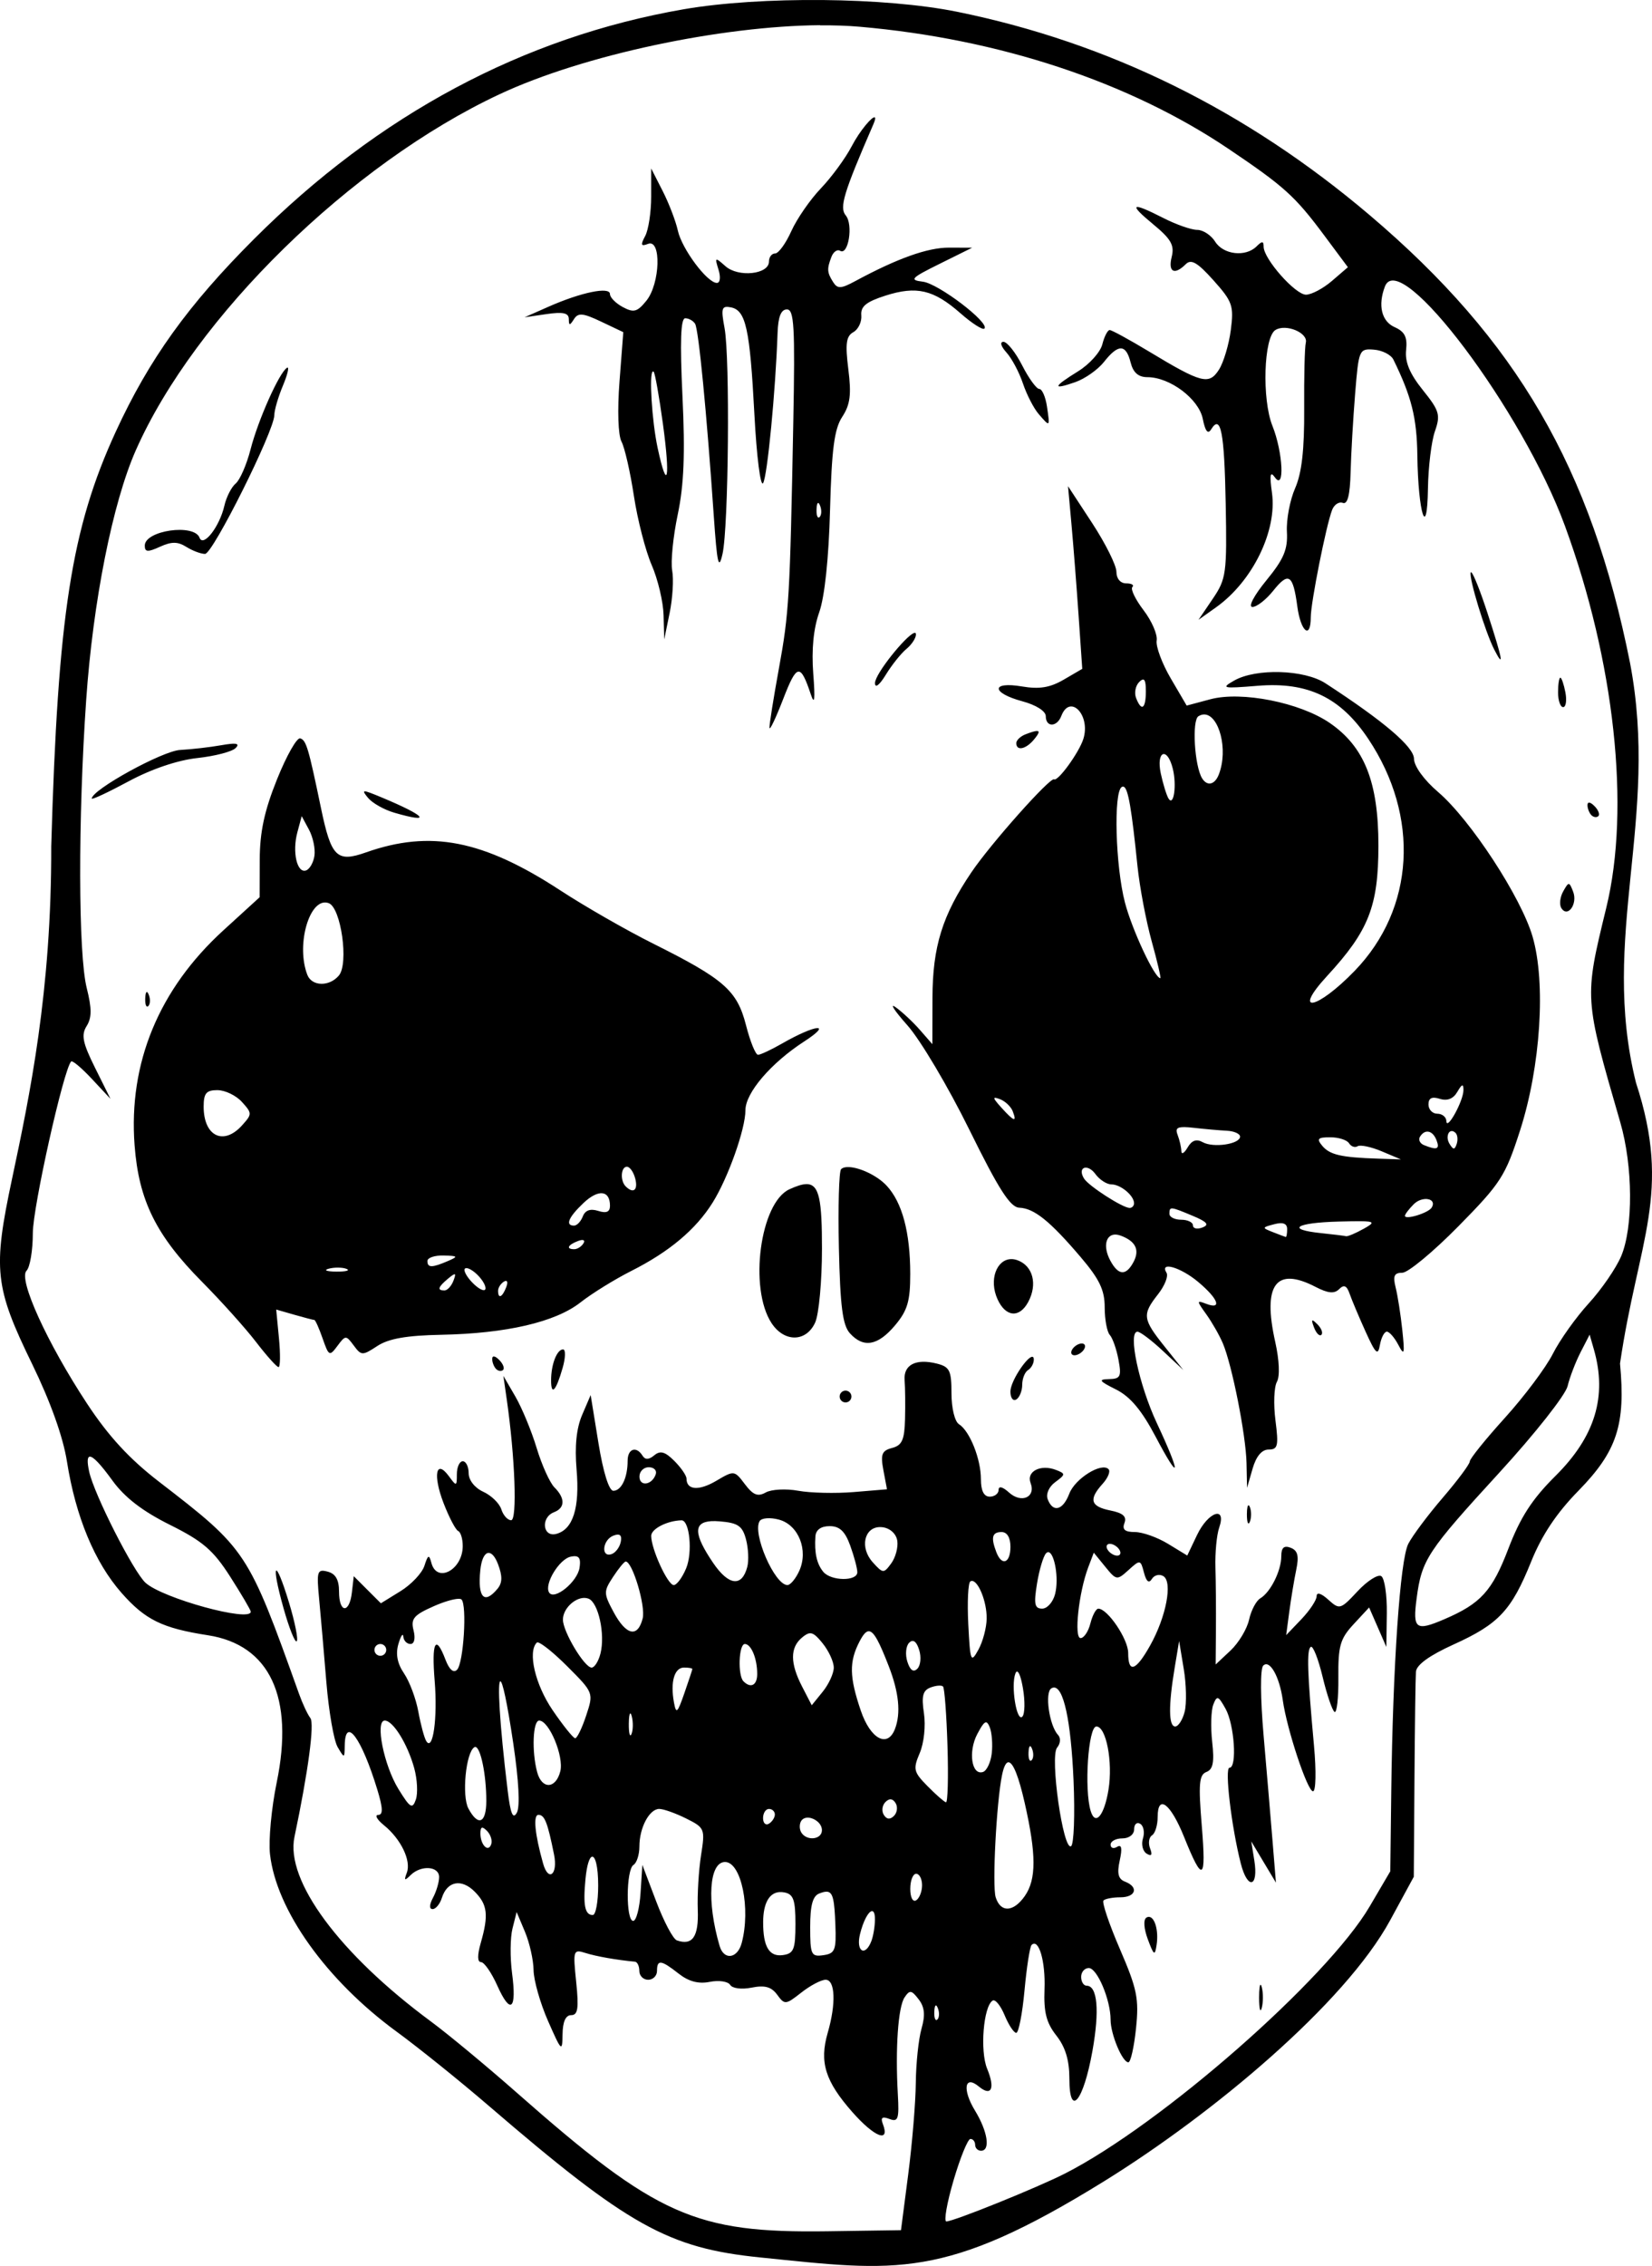 <?xml version="1.0" encoding="UTF-8" standalone="no"?>
<!-- Created with Inkscape (http://www.inkscape.org/) -->

<svg
   width="74.226mm"
   height="101.748mm"
   viewBox="0 0 74.226 101.748"
   version="1.1"
   id="svg15822"
   xml:space="preserve"
   inkscape:version="1.2 (dc2aedaf03, 2022-05-15)"
   sodipodi:docname="Zombie skull.svg"
   xmlns:inkscape="http://www.inkscape.org/namespaces/inkscape"
   xmlns:sodipodi="http://sodipodi.sourceforge.net/DTD/sodipodi-0.dtd"
   xmlns="http://www.w3.org/2000/svg"
   xmlns:svg="http://www.w3.org/2000/svg"
   xmlns:rdf="http://www.w3.org/1999/02/22-rdf-syntax-ns#"
   xmlns:cc="http://creativecommons.org/ns#"
   xmlns:dc="http://purl.org/dc/elements/1.1/"><title
     id="title15970">Zombie skull</title><sodipodi:namedview
     id="namedview15824"
     pagecolor="#ffffff"
     bordercolor="#666666"
     borderopacity="1.0"
     inkscape:showpageshadow="2"
     inkscape:pageopacity="0.0"
     inkscape:pagecheckerboard="0"
     inkscape:deskcolor="#d1d1d1"
     inkscape:document-units="mm"
     showgrid="false"
     inkscape:zoom="1.2476342"
     inkscape:cx="313.79389"
     inkscape:cy="196.37166"
     inkscape:window-width="1920"
     inkscape:window-height="1009"
     inkscape:window-x="1912"
     inkscape:window-y="-8"
     inkscape:window-maximized="1"
     inkscape:current-layer="layer1" /><defs
     id="defs15819" /><g
     inkscape:label="Lager 1"
     inkscape:groupmode="layer"
     id="layer1"
     transform="translate(47.202,-114.393)"><path
       id="path15838"
       style="fill:#000000;stroke-width:0.265"
       d="m -10.259,114.395 c -2.238,-0.021 -4.503,0.116 -6.229,0.415 -7.197,1.248 -13.71,4.729 -19.299,10.315 -2.967,2.964 -4.72,5.406 -6.214,8.653 -1.994,4.335 -2.601,8.229 -2.899,18.616 0.016,6.509 -0.965,11.184 -1.758,14.918 -0.871,4.093 -0.786,4.87 0.902,8.334 0.821,1.685 1.388,3.271 1.561,4.366 0.391,2.478 1.244,4.533 2.454,5.907 1.064,1.208 1.831,1.584 3.88,1.901 2.782,0.43 3.883,2.785 3.091,6.613 -0.236,1.142 -0.371,2.59 -0.301,3.218 0.283,2.51 2.533,5.662 5.69,7.969 0.979,0.716 2.836,2.209 4.127,3.319 6.278,5.398 8.07,6.399 12.206,6.819 6.128,0.623 8.244,1.04 15.454,-3.421 4.887,-3.024 10.817,-7.976 12.857,-11.726 l 1.058,-1.946 0.03,-4.366 c 0.017,-2.401 0.046,-4.579 0.066,-4.84 0.023,-0.31 0.606,-0.732 1.689,-1.223 2.034,-0.921 2.604,-1.53 3.49,-3.727 0.476,-1.18 1.141,-2.176 2.12,-3.175 1.736,-1.772 2.128,-2.969 1.871,-5.715 0.816,-5.565 2.346,-7.648 0.717,-12.61 -1.634,-6.553 1.071,-11.839 -0.267,-18.848 -1.747,-8.755 -5.089,-14.499 -11.694,-20.104 -5.544,-4.704 -11.713,-7.744 -18.529,-9.133 -1.622,-0.33 -3.834,-0.509 -6.072,-0.53 z m -0.1,1.136 c 0.635,-0.005 1.234,0.015 1.786,0.063 6.26,0.544 12.103,2.476 16.559,5.476 2.513,1.692 2.997,2.129 4.307,3.888 l 1.067,1.433 -0.717,0.617 c -0.395,0.339 -0.919,0.617 -1.166,0.617 -0.482,-1e-5 -1.903,-1.609 -1.903,-2.155 0,-0.258 -0.07,-0.261 -0.317,-0.014 -0.49,0.49 -1.494,0.376 -1.861,-0.212 -0.182,-0.291 -0.545,-0.529 -0.807,-0.529 -0.262,0 -0.943,-0.238 -1.513,-0.529 -1.461,-0.745 -1.601,-0.659 -0.457,0.284 0.796,0.656 0.955,0.937 0.825,1.455 -0.172,0.687 0.122,0.84 0.633,0.329 0.241,-0.241 0.527,-0.074 1.245,0.728 0.853,0.953 0.919,1.141 0.777,2.231 -0.085,0.655 -0.325,1.455 -0.532,1.779 -0.448,0.698 -0.778,0.612 -3.153,-0.821 -0.873,-0.526 -1.663,-0.957 -1.756,-0.958 -0.093,-3.8e-4 -0.242,0.287 -0.331,0.639 -0.088,0.352 -0.577,0.897 -1.087,1.212 -1.136,0.702 -1.177,0.853 -0.131,0.489 0.437,-0.152 1.02,-0.563 1.295,-0.912 0.638,-0.812 0.985,-0.804 1.193,0.026 0.115,0.458 0.348,0.662 0.757,0.662 1.013,0.002 2.307,0.977 2.486,1.873 0.111,0.557 0.23,0.706 0.376,0.47 0.434,-0.702 0.594,0.118 0.654,3.347 0.058,3.122 0.025,3.367 -0.58,4.259 l -0.642,0.946 0.792,-0.563 c 1.638,-1.166 2.746,-3.434 2.509,-5.136 -0.113,-0.816 -0.08,-0.994 0.13,-0.699 0.449,0.633 0.366,-1.123 -0.11,-2.312 -0.478,-1.195 -0.391,-3.977 0.135,-4.303 0.474,-0.293 1.478,0.127 1.365,0.57 -0.05,0.196 -0.082,1.529 -0.073,2.963 0.012,1.842 -0.108,2.89 -0.407,3.572 -0.233,0.531 -0.399,1.411 -0.369,1.955 0.044,0.794 -0.139,1.225 -0.924,2.183 -0.558,0.682 -0.827,1.193 -0.625,1.193 0.194,0 0.614,-0.327 0.934,-0.728 0.691,-0.865 0.89,-0.735 1.083,0.706 0.153,1.139 0.604,1.501 0.604,0.485 2.4e-4,-0.653 0.689,-4.116 0.958,-4.817 0.093,-0.242 0.309,-0.385 0.481,-0.319 0.215,0.082 0.324,-0.348 0.351,-1.374 0.021,-0.822 0.113,-2.408 0.203,-3.526 0.161,-1.983 0.181,-2.032 0.845,-1.981 0.374,0.029 0.768,0.229 0.874,0.445 0.817,1.665 1.054,2.613 1.077,4.305 0.036,2.6 0.441,3.862 0.476,1.486 0.015,-0.961 0.155,-2.116 0.313,-2.568 0.258,-0.74 0.204,-0.924 -0.545,-1.856 -0.588,-0.732 -0.807,-1.257 -0.749,-1.796 0.062,-0.58 -0.06,-0.824 -0.514,-1.025 -0.59,-0.261 -0.762,-0.982 -0.437,-1.829 0.674,-1.757 6.19,5.578 8.088,10.754 2.232,6.087 2.946,12.666 1.86,17.131 -0.997,4.098 -1.002,4.028 0.628,9.657 0.568,1.962 0.585,4.705 0.037,6.003 -0.227,0.537 -0.881,1.489 -1.456,2.117 -0.574,0.627 -1.301,1.647 -1.614,2.267 -0.313,0.619 -1.282,1.911 -2.151,2.871 -0.87,0.96 -1.581,1.842 -1.581,1.961 0,0.119 -0.546,0.851 -1.212,1.627 -0.667,0.776 -1.364,1.708 -1.55,2.072 -0.369,0.721 -0.697,5.482 -0.765,11.123 l -0.044,3.582 -0.926,1.577 c -1.915,3.261 -9.356,9.783 -13.68,11.988 -1.251,0.638 -5.011,2.156 -5.34,2.156 -0.121,0 0.025,-0.833 0.325,-1.852 0.3,-1.019 0.64,-1.852 0.757,-1.852 0.116,0 0.211,0.119 0.211,0.265 0,0.146 0.119,0.265 0.265,0.265 0.431,0 0.301,-0.863 -0.271,-1.802 -0.577,-0.946 -0.472,-1.616 0.169,-1.084 0.567,0.471 0.745,0.095 0.377,-0.795 -0.33,-0.798 -0.169,-2.805 0.247,-3.062 0.116,-0.072 0.358,0.226 0.538,0.66 0.18,0.435 0.415,0.79 0.522,0.79 0.107,0 0.274,-0.856 0.371,-1.903 0.097,-1.047 0.24,-1.966 0.317,-2.043 0.321,-0.321 0.63,0.73 0.582,1.982 -0.04,1.038 0.082,1.513 0.533,2.086 0.405,0.515 0.584,1.106 0.584,1.93 0,1.789 0.63,1.034 1.037,-1.243 0.324,-1.813 0.225,-2.926 -0.261,-2.926 -0.136,0 -0.247,-0.179 -0.247,-0.397 0,-0.218 0.155,-0.397 0.344,-0.397 0.377,0 0.979,1.428 0.979,2.321 0,0.652 0.527,1.912 0.799,1.912 0.102,0 0.256,-0.685 0.343,-1.521 0.139,-1.337 0.051,-1.769 -0.723,-3.562 -0.485,-1.122 -0.816,-2.104 -0.738,-2.183 0.078,-0.079 0.42,-0.143 0.76,-0.143 0.696,0 0.833,-0.463 0.207,-0.703 -0.304,-0.117 -0.366,-0.364 -0.237,-0.951 0.12,-0.548 0.084,-0.737 -0.118,-0.612 -0.161,0.1 -0.293,0.055 -0.293,-0.099 0,-0.154 0.238,-0.28 0.529,-0.28 0.303,0 0.529,-0.176 0.529,-0.412 0,-0.227 0.124,-0.336 0.275,-0.242 0.151,0.094 0.206,0.388 0.121,0.655 -0.085,0.267 -0.01,0.574 0.166,0.683 0.219,0.135 0.268,0.061 0.155,-0.234 -0.091,-0.237 -0.052,-0.502 0.087,-0.588 0.139,-0.086 0.253,-0.457 0.253,-0.824 0,-1.049 0.583,-0.607 1.189,0.902 0.836,2.081 0.998,1.98 0.794,-0.494 -0.156,-1.893 -0.121,-2.302 0.207,-2.428 0.299,-0.115 0.362,-0.442 0.26,-1.35 -0.074,-0.659 -0.052,-1.412 0.049,-1.673 0.165,-0.425 0.223,-0.406 0.553,0.186 0.396,0.712 0.525,2.646 0.175,2.646 -0.227,0 0.088,2.661 0.51,4.307 0.306,1.191 0.803,1.068 0.605,-0.15 l -0.137,-0.85 0.554,0.926 0.555,0.926 -0.151,-1.852 c -0.083,-1.019 -0.264,-3.158 -0.403,-4.754 -0.147,-1.691 -0.154,-3 -0.018,-3.137 0.291,-0.291 0.732,0.486 0.88,1.551 0.181,1.299 1.107,4.091 1.357,4.091 0.131,2e-4 0.15,-0.901 0.045,-2.05 -0.301,-3.289 -0.334,-4.317 -0.142,-4.435 0.099,-0.061 0.337,0.546 0.53,1.348 0.192,0.802 0.434,1.51 0.536,1.573 0.102,0.063 0.18,-0.626 0.171,-1.533 -0.013,-1.427 0.078,-1.75 0.683,-2.403 l 0.699,-0.754 0.387,0.886 0.387,0.886 0.021,-1.506 c 0.012,-0.828 -0.101,-1.581 -0.25,-1.674 -0.15,-0.092 -0.629,0.214 -1.065,0.681 -0.768,0.823 -0.809,0.834 -1.316,0.376 -0.319,-0.289 -0.522,-0.349 -0.522,-0.156 0,0.174 -0.308,0.639 -0.684,1.033 l -0.685,0.716 0.141,-1.058 c 0.077,-0.582 0.218,-1.428 0.312,-1.881 0.129,-0.618 0.067,-0.862 -0.25,-0.984 -0.3,-0.115 -0.422,-0.007 -0.422,0.377 0,0.652 -0.483,1.621 -0.944,1.894 -0.186,0.11 -0.412,0.542 -0.504,0.959 -0.092,0.417 -0.467,1.041 -0.834,1.385 l -0.667,0.626 0.012,-1.585 c 0.007,-0.872 -0.003,-2.121 -0.023,-2.776 -0.019,-0.655 0.057,-1.459 0.17,-1.786 0.343,-0.996 -0.494,-0.718 -0.994,0.33 l -0.441,0.925 -0.865,-0.527 c -0.476,-0.29 -1.145,-0.528 -1.488,-0.528 -0.451,-7.1e-4 -0.581,-0.113 -0.469,-0.406 0.112,-0.291 -0.066,-0.449 -0.633,-0.562 -0.893,-0.179 -0.985,-0.494 -0.349,-1.197 0.242,-0.267 0.362,-0.563 0.266,-0.659 -0.317,-0.317 -1.505,0.425 -1.762,1.1 -0.285,0.75 -0.734,0.868 -0.969,0.255 -0.091,-0.237 0.051,-0.563 0.339,-0.775 0.466,-0.343 0.468,-0.376 0.033,-0.545 -0.69,-0.268 -1.342,0.066 -1.143,0.586 0.245,0.64 -0.412,0.931 -0.968,0.428 -0.286,-0.259 -0.469,-0.305 -0.469,-0.119 0,0.168 -0.179,0.305 -0.397,0.305 -0.263,0 -0.397,-0.263 -0.397,-0.781 0,-0.909 -0.502,-2.168 -0.987,-2.473 -0.19,-0.119 -0.336,-0.723 -0.336,-1.384 0,-1.03 -0.081,-1.192 -0.661,-1.338 -0.941,-0.236 -1.502,0.055 -1.445,0.75 0.027,0.328 0.035,1.114 0.019,1.746 -0.024,0.929 -0.135,1.177 -0.581,1.293 -0.462,0.121 -0.526,0.283 -0.391,1 l 0.161,0.856 -1.494,0.124 c -0.822,0.068 -1.943,0.042 -2.492,-0.058 -0.549,-0.1 -1.206,-0.066 -1.46,0.076 -0.359,0.201 -0.569,0.118 -0.938,-0.371 -0.47,-0.623 -0.484,-0.625 -1.285,-0.152 -0.781,0.461 -1.338,0.421 -1.338,-0.097 0,-0.137 -0.246,-0.495 -0.547,-0.796 -0.416,-0.416 -0.632,-0.477 -0.902,-0.252 -0.245,0.204 -0.409,0.209 -0.527,0.018 -0.279,-0.451 -0.67,-0.317 -0.67,0.23 0,0.758 -0.28,1.345 -0.642,1.345 -0.196,0 -0.456,-0.833 -0.67,-2.149 l -0.349,-2.149 -0.383,0.892 c -0.257,0.597 -0.339,1.408 -0.25,2.449 0.148,1.723 -0.159,2.696 -0.913,2.893 -0.613,0.16 -0.705,-0.742 -0.1,-0.974 0.5,-0.192 0.508,-0.626 0.019,-1.114 -0.208,-0.208 -0.568,-1.003 -0.799,-1.767 -0.231,-0.764 -0.662,-1.805 -0.958,-2.315 l -0.538,-0.926 0.152,1.058 c 0.373,2.598 0.476,5.424 0.197,5.424 -0.157,0 -0.356,-0.22 -0.441,-0.489 -0.085,-0.269 -0.451,-0.624 -0.812,-0.789 -0.384,-0.175 -0.656,-0.521 -0.656,-0.834 0,-0.294 -0.119,-0.535 -0.265,-0.535 -0.146,0 -0.265,0.261 -0.265,0.58 0,0.551 -0.018,0.555 -0.357,0.092 -0.582,-0.796 -0.728,-0.055 -0.239,1.21 0.247,0.639 0.542,1.201 0.655,1.249 0.113,0.049 0.205,0.352 0.205,0.675 0,1.066 -1.159,1.691 -1.408,0.759 -0.105,-0.393 -0.153,-0.374 -0.314,0.129 -0.105,0.326 -0.587,0.838 -1.073,1.138 l -0.883,0.545 -0.609,-0.608 -0.609,-0.609 -0.084,0.728 c -0.111,0.965 -0.578,0.937 -0.578,-0.036 0,-0.532 -0.155,-0.803 -0.512,-0.897 -0.469,-0.123 -0.501,-0.019 -0.382,1.226 0.071,0.748 0.218,2.432 0.325,3.741 0.108,1.31 0.335,2.619 0.506,2.91 0.303,0.516 0.312,0.514 0.319,-0.066 0.018,-1.344 0.757,-0.344 1.466,1.984 0.252,0.828 0.262,1.126 0.037,1.13 -0.168,0.003 -0.051,0.212 0.259,0.463 0.763,0.618 1.233,1.593 1.028,2.132 -0.135,0.355 -0.102,0.377 0.165,0.112 0.468,-0.465 1.286,-0.412 1.286,0.083 0,0.228 -0.123,0.645 -0.274,0.926 -0.17,0.318 -0.176,0.512 -0.018,0.512 0.141,0 0.328,-0.227 0.416,-0.505 0.238,-0.751 0.878,-0.874 1.469,-0.283 0.583,0.583 0.639,1.049 0.277,2.311 -0.158,0.551 -0.153,0.858 0.013,0.858 0.142,0 0.472,0.475 0.732,1.057 0.594,1.327 0.881,1.084 0.662,-0.561 -0.092,-0.694 -0.084,-1.596 0.019,-2.003 l 0.187,-0.742 0.375,0.89 c 0.206,0.49 0.38,1.264 0.386,1.72 0.006,0.456 0.298,1.484 0.651,2.285 0.605,1.375 0.641,1.408 0.651,0.595 0.007,-0.564 0.14,-0.86 0.388,-0.86 0.301,0 0.347,-0.303 0.225,-1.486 -0.148,-1.431 -0.132,-1.479 0.417,-1.305 0.482,0.153 1.412,0.316 2.222,0.391 0.109,0.01 0.198,0.197 0.198,0.415 0,0.218 0.179,0.397 0.397,0.397 0.218,0 0.397,-0.179 0.397,-0.397 0,-0.523 0.182,-0.501 0.973,0.121 0.451,0.355 0.892,0.471 1.398,0.37 0.407,-0.081 0.819,-0.021 0.915,0.134 0.099,0.161 0.517,0.215 0.969,0.124 0.589,-0.118 0.885,-0.035 1.145,0.32 0.335,0.459 0.382,0.455 1.083,-0.097 0.403,-0.317 0.895,-0.576 1.093,-0.576 0.432,0 0.475,1.069 0.094,2.383 -0.381,1.314 -0.116,2.17 1.102,3.553 0.999,1.135 1.71,1.413 1.374,0.535 -0.109,-0.283 -0.026,-0.344 0.299,-0.22 0.39,0.15 0.439,0.002 0.375,-1.121 -0.116,-2.045 0.013,-3.905 0.302,-4.336 0.231,-0.346 0.313,-0.335 0.634,0.084 0.27,0.352 0.304,0.706 0.128,1.321 -0.132,0.462 -0.248,1.555 -0.256,2.429 -0.008,0.874 -0.161,2.721 -0.34,4.103 l -0.326,2.514 -3.298,0.048 c -5.948,0.086 -7.677,-0.684 -13.958,-6.216 -1.352,-1.191 -3.095,-2.636 -3.873,-3.21 -4.103,-3.031 -6.535,-6.318 -6.123,-8.278 0.62,-2.949 0.906,-5.093 0.714,-5.341 -0.122,-0.157 -0.35,-0.643 -0.506,-1.08 -2.299,-6.421 -2.342,-6.486 -6.297,-9.534 -1.331,-1.026 -2.269,-2.044 -3.235,-3.512 -1.79,-2.72 -3.093,-5.581 -2.714,-5.959 0.156,-0.156 0.283,-0.916 0.283,-1.689 0,-1.169 1.387,-7.372 1.723,-7.708 0.056,-0.056 0.477,0.298 0.934,0.788 l 0.832,0.891 -0.69,-1.387 c -0.562,-1.13 -0.633,-1.479 -0.381,-1.882 0.234,-0.375 0.235,-0.786 0.004,-1.706 -0.382,-1.516 -0.394,-7.599 -0.025,-12.929 0.306,-4.423 1.188,-8.86 2.229,-11.215 2.656,-6.006 9.668,-12.867 16.344,-15.99 3.788,-1.773 9.954,-3.063 14.396,-3.101 z m 2.46,4.132 c -0.11,-0.055 -0.666,0.591 -1.037,1.3 -0.28,0.536 -0.903,1.386 -1.385,1.89 -0.481,0.503 -1.078,1.367 -1.326,1.918 -0.248,0.552 -0.575,1.003 -0.728,1.003 -0.153,0 -0.278,0.165 -0.278,0.366 0,0.574 -1.374,0.72 -1.953,0.207 -0.473,-0.419 -0.489,-0.411 -0.313,0.155 0.105,0.338 0.074,0.595 -0.073,0.595 -0.434,0 -1.574,-1.527 -1.754,-2.349 -0.094,-0.426 -0.401,-1.228 -0.684,-1.782 l -0.514,-1.008 v 1.264 c 0,0.695 -0.121,1.492 -0.27,1.77 -0.218,0.408 -0.193,0.476 0.132,0.351 0.604,-0.232 0.542,1.788 -0.078,2.554 -0.409,0.505 -0.567,0.548 -1.058,0.285 -0.318,-0.17 -0.578,-0.434 -0.578,-0.585 0,-0.346 -1.295,-0.079 -2.762,0.569 l -1.075,0.475 0.992,-0.145 c 0.736,-0.107 0.993,-0.051 0.996,0.221 0.003,0.305 0.041,0.306 0.232,0.006 0.188,-0.296 0.401,-0.277 1.222,0.113 l 0.994,0.472 -0.17,2.215 c -0.1,1.297 -0.062,2.416 0.09,2.701 0.143,0.267 0.393,1.363 0.556,2.434 0.163,1.072 0.523,2.47 0.8,3.107 0.278,0.637 0.518,1.649 0.534,2.249 l 0.029,1.091 0.244,-1.191 c 0.134,-0.655 0.186,-1.51 0.114,-1.901 -0.072,-0.391 0.04,-1.522 0.249,-2.514 0.279,-1.327 0.336,-2.73 0.213,-5.309 -0.117,-2.467 -0.08,-3.506 0.124,-3.506 0.159,0 0.359,0.112 0.443,0.248 0.158,0.255 0.518,3.954 0.839,8.615 0.15,2.173 0.22,2.48 0.393,1.72 0.272,-1.192 0.341,-8.817 0.091,-10.148 -0.167,-0.89 -0.131,-1.006 0.285,-0.925 0.674,0.131 0.854,0.953 1.058,4.824 0.099,1.875 0.274,3.256 0.39,3.069 0.191,-0.31 0.559,-4.126 0.65,-6.742 0.025,-0.731 0.155,-1.058 0.42,-1.058 0.324,0 0.368,0.771 0.287,5.027 -0.152,7.949 -0.19,8.594 -0.65,11.113 -0.239,1.31 -0.429,2.5 -0.421,2.646 h 5.17e-4 c 0.008,0.146 0.285,-0.437 0.617,-1.295 0.613,-1.586 0.77,-1.612 1.24,-0.206 0.169,0.506 0.2,0.243 0.11,-0.93 -0.083,-1.072 0.009,-2.022 0.267,-2.752 0.246,-0.696 0.429,-2.423 0.487,-4.601 0.074,-2.733 0.192,-3.636 0.548,-4.179 0.358,-0.546 0.416,-0.998 0.274,-2.134 -0.144,-1.152 -0.099,-1.487 0.225,-1.668 0.223,-0.125 0.384,-0.464 0.358,-0.753 -0.037,-0.402 0.218,-0.61 1.083,-0.887 1.401,-0.447 2.165,-0.268 3.371,0.791 0.517,0.454 1.001,0.764 1.076,0.689 0.255,-0.255 -2.064,-2.021 -2.764,-2.106 -0.622,-0.075 -0.54,-0.162 0.759,-0.805 l 1.455,-0.721 -1.041,-0.003 c -0.961,-0.003 -2.322,0.483 -4.215,1.505 -0.637,0.344 -0.795,0.351 -0.988,0.045 -0.277,-0.437 -0.287,-0.59 -0.079,-1.134 0.088,-0.229 0.263,-0.353 0.389,-0.275 0.372,0.23 0.599,-1.173 0.256,-1.586 -0.297,-0.357 -0.101,-1.005 1.239,-4.092 0.086,-0.198 0.099,-0.295 0.063,-0.313 z m 5.785,10.079 c -0.175,0 -0.118,0.201 0.134,0.48 0.239,0.264 0.572,0.889 0.739,1.389 0.168,0.5 0.486,1.117 0.706,1.372 0.516,0.597 0.512,0.601 0.375,-0.331 -0.064,-0.437 -0.22,-0.794 -0.346,-0.794 -0.126,0 -0.473,-0.476 -0.769,-1.058 -0.297,-0.582 -0.675,-1.058 -0.84,-1.058 z m -32.16,1.159 c -0.008,-0.004 -0.019,-0.002 -0.034,0.007 -0.346,0.214 -1.294,2.334 -1.635,3.658 -0.177,0.688 -0.479,1.381 -0.67,1.539 -0.191,0.158 -0.419,0.607 -0.508,0.997 -0.214,0.938 -0.948,1.884 -1.115,1.437 -0.242,-0.647 -2.46,-0.328 -2.461,0.353 v 5.2e-4 c 1.94e-4,0.293 0.13,0.303 0.681,0.052 0.523,-0.238 0.798,-0.237 1.187,0.006 0.278,0.174 0.656,0.316 0.84,0.315 0.349,-0.001 3.112,-5.531 3.112,-6.23 0,-0.221 0.174,-0.819 0.388,-1.329 0.186,-0.446 0.272,-0.778 0.215,-0.807 z m 16.404,0.173 c 0.011,-0.005 0.024,-10e-4 0.038,0.013 0.061,0.061 0.246,1.105 0.413,2.321 0.342,2.498 0.205,3.146 -0.234,1.102 -0.264,-1.23 -0.388,-3.359 -0.218,-3.435 z m 18.655,5.15 0.156,1.72 c 0.086,0.946 0.23,2.791 0.32,4.101 l 0.164,2.381 -0.83,0.484 c -0.618,0.36 -1.099,0.439 -1.878,0.307 -1.397,-0.236 -1.388,0.287 0.011,0.664 0.622,0.167 1.058,0.444 1.058,0.671 0,0.506 0.503,0.499 0.698,-0.01 0.389,-1.014 1.326,-0.041 0.991,1.029 -0.19,0.607 -1.142,1.921 -1.315,1.816 -0.177,-0.107 -2.846,2.89 -3.711,4.168 -1.311,1.935 -1.749,3.345 -1.754,5.647 l -0.005,2.077 -0.561,-0.642 c -0.308,-0.353 -0.798,-0.81 -1.089,-1.017 -0.291,-0.207 -0.053,0.159 0.529,0.813 0.582,0.654 1.832,2.759 2.778,4.678 1.326,2.691 1.841,3.494 2.249,3.511 0.667,0.028 1.377,0.598 2.751,2.21 0.85,0.997 1.086,1.487 1.086,2.262 0,0.544 0.103,1.103 0.229,1.241 0.126,0.138 0.302,0.639 0.39,1.112 0.142,0.758 0.091,0.861 -0.428,0.872 -0.494,0.011 -0.443,0.086 0.313,0.463 0.643,0.321 1.155,0.931 1.786,2.126 1.116,2.115 1.151,1.731 0.055,-0.609 -0.808,-1.726 -1.313,-4.109 -0.872,-4.109 0.121,0 0.634,0.387 1.14,0.86 l 0.92,0.86 -0.841,-1.053 c -0.991,-1.24 -1.015,-1.433 -0.295,-2.349 0.3,-0.382 0.472,-0.815 0.381,-0.962 -0.329,-0.533 0.639,-0.251 1.433,0.418 0.896,0.754 1.075,1.25 0.351,0.974 -0.439,-0.168 -0.439,-0.144 0.003,0.471 0.256,0.357 0.591,0.943 0.744,1.304 0.415,0.978 1.036,4.12 1.064,5.381 h -5.168e-4 l 0.024,1.107 0.248,-0.86 c 0.161,-0.558 0.415,-0.86 0.722,-0.86 0.415,0 0.453,-0.165 0.306,-1.311 -0.093,-0.721 -0.064,-1.499 0.065,-1.728 0.14,-0.25 0.109,-0.97 -0.076,-1.798 -0.573,-2.563 0.029,-3.388 1.805,-2.47 0.568,0.294 0.85,0.322 1.068,0.104 0.217,-0.217 0.342,-0.161 0.472,0.212 0.097,0.279 0.42,1.043 0.716,1.698 0.455,1.004 0.556,1.097 0.644,0.595 0.058,-0.327 0.197,-0.595 0.311,-0.595 0.113,0 0.346,0.268 0.517,0.595 0.267,0.511 0.292,0.417 0.178,-0.661 -0.073,-0.691 -0.208,-1.554 -0.3,-1.918 -0.13,-0.518 -0.065,-0.661 0.299,-0.661 0.256,0 1.39,-0.939 2.521,-2.087 1.904,-1.933 2.109,-2.251 2.769,-4.299 0.926,-2.874 1.169,-6.636 0.562,-8.712 -0.517,-1.769 -2.789,-5.244 -4.241,-6.486 -0.634,-0.542 -1.081,-1.159 -1.086,-1.496 -0.007,-0.536 -1.352,-1.682 -3.977,-3.388 -0.95,-0.618 -3.116,-0.683 -4.101,-0.123 -0.609,0.346 -0.526,0.365 1.058,0.235 2.251,-0.184 3.721,0.521 4.964,2.38 2.331,3.489 2.09,7.629 -0.607,10.418 -1.704,1.762 -2.842,1.97 -1.234,0.225 1.864,-2.023 2.297,-3.123 2.299,-5.847 0.002,-2.852 -0.629,-4.44 -2.19,-5.509 -1.339,-0.917 -3.96,-1.436 -5.361,-1.062 l -1.064,0.284 -0.715,-1.22 c -0.393,-0.671 -0.678,-1.437 -0.633,-1.702 0.045,-0.265 -0.219,-0.876 -0.588,-1.359 -0.368,-0.483 -0.595,-0.952 -0.504,-1.042 0.091,-0.091 -0.034,-0.165 -0.276,-0.165 -0.262,0 -0.441,-0.211 -0.441,-0.52 0,-0.286 -0.489,-1.268 -1.087,-2.183 z m -11.223,0.753 c 0.024,0.004 0.053,0.044 0.084,0.124 0.076,0.191 0.067,0.419 -0.021,0.507 -0.088,0.088 -0.151,-0.068 -0.139,-0.347 0.006,-0.154 0.025,-0.247 0.053,-0.274 0.007,-0.007 0.015,-0.01 0.023,-0.009 z m 29.329,3.108 c -0.005,4.9e-4 -0.009,0.005 -0.012,0.012 -0.093,0.238 0.654,2.682 1.059,3.469 0.455,0.883 0.376,0.452 -0.296,-1.615 -0.325,-1 -0.629,-1.764 -0.732,-1.856 -0.007,-0.007 -0.014,-0.01 -0.019,-0.009 z m -25.022,2.73 c -0.36,0.116 -1.757,1.833 -1.756,2.25 5.8e-4,0.247 0.2,0.093 0.486,-0.375 0.267,-0.437 0.683,-0.957 0.925,-1.157 0.242,-0.2 0.435,-0.497 0.429,-0.661 -0.002,-0.057 -0.032,-0.073 -0.084,-0.057 z m 29.036,2.008 c -0.056,0 -0.102,0.298 -0.102,0.661 0,0.364 0.103,0.661 0.228,0.661 0.125,0 0.171,-0.298 0.102,-0.661 -0.07,-0.364 -0.172,-0.661 -0.228,-0.661 z m -18.767,0.085 c 0.014,-0.003 0.026,-0.002 0.038,0.001 0.077,0.023 0.106,0.189 0.106,0.522 0,0.796 -0.198,0.931 -0.44,0.3 -0.088,-0.228 -0.024,-0.549 0.141,-0.714 0.063,-0.063 0.114,-0.1 0.156,-0.109 z m 2.79,1.567 c 0.637,0.039 1.068,1.56 0.634,2.691 -0.179,0.466 -0.523,0.546 -0.752,0.176 -0.343,-0.555 -0.465,-2.603 -0.166,-2.788 0.098,-0.06 0.193,-0.085 0.284,-0.079 z m -7.55,0.741 c -0.091,0.004 -0.255,0.055 -0.498,0.148 -0.23,0.088 -0.419,0.267 -0.419,0.397 0,0.366 0.429,0.28 0.794,-0.16 0.223,-0.269 0.274,-0.391 0.122,-0.384 z m -33.09,0.331 c -0.147,-0.049 -0.616,0.776 -1.041,1.834 -0.57,1.416 -0.775,2.368 -0.779,3.612 l -0.005,1.689 -1.629,1.486 c -2.897,2.643 -4.268,5.96 -3.989,9.649 0.188,2.479 0.963,4.048 3.033,6.136 0.86,0.867 1.952,2.083 2.427,2.702 0.475,0.618 0.929,1.124 1.008,1.124 0.079,0 0.087,-0.582 0.019,-1.292 l -0.124,-1.292 0.816,0.234 c 0.449,0.129 0.853,0.234 0.898,0.234 0.045,0 0.213,0.375 0.373,0.834 0.276,0.793 0.309,0.809 0.664,0.331 0.361,-0.486 0.385,-0.487 0.732,-0.02 0.342,0.462 0.39,0.463 1.062,0.023 0.506,-0.331 1.311,-0.473 2.866,-0.503 2.93,-0.057 5.137,-0.57 6.264,-1.456 0.509,-0.4 1.534,-1.034 2.277,-1.409 1.71,-0.862 2.901,-1.862 3.657,-3.07 0.696,-1.112 1.474,-3.302 1.474,-4.15 0,-0.778 1.146,-2.118 2.641,-3.086 1.315,-0.852 0.518,-0.775 -1.002,0.097 -0.481,0.276 -0.965,0.502 -1.074,0.502 -0.11,0 -0.353,-0.598 -0.54,-1.33 -0.4,-1.56 -0.98,-2.068 -4.175,-3.664 -1.192,-0.595 -3.068,-1.67 -4.169,-2.389 -3.468,-2.264 -5.835,-2.726 -8.73,-1.705 -1.312,0.463 -1.563,0.216 -2.023,-1.995 -0.563,-2.707 -0.661,-3.037 -0.931,-3.126 z m -2.938,0.242 c -0.049,-0.004 -0.113,-0.002 -0.194,0.006 -0.108,0.01 -0.245,0.03 -0.413,0.06 -0.509,0.09 -1.343,0.186 -1.852,0.213 -0.793,0.042 -3.969,1.789 -3.969,2.182 0,0.065 0.744,-0.283 1.654,-0.773 1.023,-0.551 2.201,-0.95 3.089,-1.046 0.789,-0.086 1.563,-0.287 1.72,-0.448 0.117,-0.119 0.112,-0.183 -0.034,-0.194 z M 5.098,148.251 c 0.125,0.009 0.283,0.215 0.393,0.652 0.187,0.744 0.045,1.734 -0.192,1.344 -0.089,-0.146 -0.244,-0.652 -0.346,-1.124 -0.108,-0.505 -0.037,-0.81 0.094,-0.863 0.016,-0.007 0.033,-0.01 0.051,-0.008 z m -1.852,1.463 c 0.015,-0.002 0.03,-3e-5 0.044,0.006 0.202,0.087 0.354,1.01 0.616,3.56 0.097,0.941 0.384,2.459 0.637,3.373 0.254,0.914 0.429,1.663 0.39,1.663 -0.255,0 -1.272,-2.174 -1.591,-3.4 -0.426,-1.637 -0.518,-4.952 -0.143,-5.184 0.016,-0.01 0.031,-0.016 0.046,-0.018 z m -34.054,0.214 c -0.085,0.002 -0.017,0.099 0.144,0.294 0.194,0.233 0.724,0.532 1.179,0.664 1.72,0.499 1.438,0.152 -0.553,-0.68 -0.448,-0.187 -0.685,-0.28 -0.769,-0.278 z m 55.019,0.505 c -0.055,-0.007 -0.086,0.031 -0.086,0.114 0,0.15 0.08,0.353 0.177,0.45 0.097,0.097 0.238,0.115 0.313,0.04 0.075,-0.075 -0.004,-0.277 -0.177,-0.45 -0.095,-0.095 -0.173,-0.147 -0.227,-0.153 z m -57.857,0.608 0.328,0.609 c 0.18,0.335 0.29,0.861 0.244,1.17 -0.046,0.309 -0.216,0.605 -0.38,0.659 -0.406,0.134 -0.624,-0.832 -0.387,-1.714 z m 56.931,3.047 c -0.059,-0.002 -0.126,0.108 -0.25,0.329 -0.144,0.256 -0.182,0.593 -0.085,0.75 0.283,0.457 0.744,-0.181 0.531,-0.735 -0.088,-0.228 -0.138,-0.342 -0.196,-0.344 z m -55.869,0.828 c 0.051,0.002 0.102,0.012 0.155,0.032 0.551,0.211 0.902,2.708 0.456,3.245 -0.426,0.513 -1.219,0.497 -1.421,-0.029 -0.494,-1.287 0.046,-3.271 0.809,-3.247 z m -8.017,4.022 c -0.008,-0.001 -0.016,0.002 -0.023,0.009 -0.028,0.028 -0.046,0.12 -0.053,0.274 -0.011,0.279 0.051,0.435 0.139,0.347 0.088,-0.088 0.097,-0.316 0.021,-0.507 -0.032,-0.079 -0.06,-0.12 -0.084,-0.124 z m 59.095,4.196 c 0.043,-0.012 0.059,0.059 0.058,0.21 -0.002,0.488 -0.754,1.85 -0.767,1.389 -0.005,-0.182 -0.188,-0.331 -0.407,-0.331 -0.218,0 -0.397,-0.187 -0.397,-0.415 0,-0.289 0.154,-0.366 0.51,-0.253 0.335,0.106 0.605,-8.5e-4 0.786,-0.313 0.105,-0.181 0.174,-0.276 0.217,-0.288 z m -55.925,0.21 c 0.341,0 0.836,0.238 1.099,0.529 0.462,0.511 0.462,0.548 0,1.058 -0.831,0.918 -1.72,0.48 -1.72,-0.847 0,-0.601 0.117,-0.741 0.621,-0.741 z m 34.926,0.345 c 0.009,-0.002 0.022,-0.002 0.038,0 0.042,0.006 0.107,0.027 0.195,0.06 0.235,0.09 0.493,0.334 0.572,0.541 0.198,0.515 0.066,0.473 -0.511,-0.164 -0.264,-0.291 -0.359,-0.421 -0.295,-0.437 z m 8.505,1.313 c 0.112,8.3e-4 0.256,0.012 0.437,0.033 0.488,0.056 1.156,0.115 1.483,0.131 0.327,0.016 0.595,0.135 0.595,0.264 0,0.338 -1.201,0.517 -1.679,0.25 -0.281,-0.157 -0.491,-0.083 -0.679,0.24 -0.15,0.257 -0.276,0.329 -0.28,0.159 -0.004,-0.17 -0.08,-0.497 -0.168,-0.727 -0.098,-0.255 -0.046,-0.351 0.291,-0.349 z m 12.013,0.179 c 0.055,-0.006 0.12,0.019 0.187,0.086 0.088,0.088 0.109,0.31 0.048,0.494 -0.09,0.269 -0.152,0.269 -0.318,-0.001 -0.166,-0.268 -0.082,-0.562 0.083,-0.579 z m -1.126,0.028 c 0.172,-0.028 0.348,0.104 0.455,0.383 0.156,0.406 0.025,0.457 -0.561,0.221 -0.183,-0.074 -0.265,-0.243 -0.183,-0.376 0.084,-0.136 0.186,-0.211 0.289,-0.228 z m -4.32,0.251 c 0.373,0 0.754,0.121 0.845,0.269 0.091,0.148 0.265,0.208 0.385,0.133 0.12,-0.074 0.607,0.028 1.082,0.228 l 0.863,0.363 -1.034,-0.034 c -1.651,-0.053 -2.165,-0.172 -2.502,-0.578 -0.261,-0.315 -0.199,-0.381 0.362,-0.381 z m -31.6,1.323 c 0.129,0 0.296,0.238 0.372,0.529 0.136,0.52 -0.083,0.699 -0.429,0.352 -0.257,-0.257 -0.216,-0.882 0.057,-0.882 z m 9.987,0.015 c -0.161,-0.008 -0.291,0.021 -0.365,0.095 -0.095,0.096 -0.14,1.687 -0.099,3.537 0.058,2.612 0.168,3.468 0.491,3.827 0.612,0.68 1.258,0.567 2.031,-0.351 0.561,-0.667 0.685,-1.085 0.684,-2.315 -0.002,-1.866 -0.362,-3.208 -1.062,-3.959 -0.424,-0.455 -1.196,-0.809 -1.68,-0.833 z m 10.659,0.028 c 0.118,0.013 0.269,0.102 0.404,0.287 0.186,0.254 0.509,0.463 0.719,0.463 0.412,0 1.016,0.503 1.016,0.846 0,0.116 -0.089,0.211 -0.198,0.211 -0.315,-0.002 -1.841,-0.984 -2.048,-1.318 -0.197,-0.32 -0.09,-0.511 0.107,-0.489 z m -12.584,0.738 c -0.196,0.002 -0.445,0.087 -0.761,0.231 -1.315,0.599 -1.831,4.443 -0.805,6.008 0.572,0.873 1.557,0.861 1.96,-0.022 0.169,-0.371 0.307,-1.863 0.307,-3.316 0,-2.163 -0.111,-2.907 -0.7,-2.902 z m -9.17,0.41 c 0.215,0.022 0.346,0.21 0.346,0.561 0,0.279 -0.159,0.349 -0.53,0.231 -0.353,-0.112 -0.584,-0.029 -0.69,0.246 -0.088,0.228 -0.265,0.415 -0.395,0.415 -0.407,0 -0.252,-0.374 0.422,-1.013 0.334,-0.317 0.633,-0.462 0.848,-0.441 z m 36.953,0.259 c 0.269,-0.021 0.472,0.127 0.311,0.387 -0.149,0.241 -1.199,0.563 -1.199,0.367 0,-0.07 0.178,-0.304 0.395,-0.521 0.146,-0.146 0.332,-0.219 0.494,-0.232 z m -11.326,0.424 c 0.137,0.012 0.401,0.12 0.91,0.334 v -5.1e-4 c 0.645,0.271 0.748,0.398 0.427,0.521 -0.233,0.089 -0.424,0.048 -0.424,-0.093 0,-0.141 -0.238,-0.256 -0.529,-0.256 -0.291,0 -0.529,-0.119 -0.529,-0.265 0,-0.169 0.009,-0.253 0.146,-0.241 z m 8.422,0.572 c 0.693,0.004 0.624,0.082 0.163,0.339 -0.364,0.203 -0.721,0.354 -0.794,0.334 -0.073,-0.019 -0.579,-0.081 -1.124,-0.138 -1.601,-0.167 -1.14,-0.468 0.794,-0.519 0.414,-0.011 0.73,-0.018 0.961,-0.016 z m -3.6,0.09 c 0.219,-0.012 0.323,0.075 0.323,0.265 0,0.205 -0.029,0.364 -0.066,0.353 -0.036,-0.01 -0.298,-0.109 -0.581,-0.22 -0.492,-0.192 -0.489,-0.208 0.066,-0.353 0.099,-0.026 0.184,-0.041 0.257,-0.045 z m -7.371,0.51 c 0.064,0.003 0.134,0.019 0.21,0.046 0.68,0.251 0.871,0.644 0.578,1.191 -0.336,0.627 -0.68,0.604 -1.042,-0.072 -0.344,-0.643 -0.194,-1.189 0.254,-1.165 z m -23.945,0.248 c 0.061,0.012 0.072,0.063 0.02,0.148 -0.089,0.144 -0.274,0.261 -0.411,0.261 -0.381,0 -0.297,-0.19 0.162,-0.366 0.059,-0.023 0.11,-0.037 0.151,-0.043 0.031,-0.005 0.057,-0.005 0.078,-5.2e-4 z m -6.262,0.692 c 0.645,0.017 0.667,0.044 0.198,0.246 -0.723,0.311 -0.926,0.311 -0.926,0 0,-0.146 0.327,-0.256 0.728,-0.246 z m 25.497,0.162 c -0.645,0.013 -1.008,0.926 -0.608,1.804 0.365,0.802 0.985,0.855 1.379,0.118 0.424,-0.792 0.213,-1.616 -0.479,-1.87 -0.102,-0.038 -0.2,-0.054 -0.292,-0.052 z m -30.225,0.382 c 0.144,0.002 0.278,0.021 0.367,0.057 v -5.2e-4 c 0.179,0.072 -0.032,0.127 -0.468,0.122 -0.437,-0.005 -0.583,-0.065 -0.326,-0.132 0.129,-0.033 0.282,-0.049 0.426,-0.047 z m 5.775,0.024 c 0.116,0.015 0.305,0.132 0.483,0.31 0.237,0.237 0.392,0.524 0.344,0.638 -0.048,0.114 -0.306,-0.017 -0.573,-0.289 -0.267,-0.273 -0.422,-0.56 -0.344,-0.638 0.019,-0.019 0.051,-0.026 0.089,-0.021 z m -0.546,0.275 c 0.034,0.015 0.009,0.109 -0.06,0.291 -0.092,0.239 -0.273,0.435 -0.403,0.435 -0.34,0 -0.293,-0.153 0.166,-0.534 0.168,-0.14 0.262,-0.206 0.297,-0.191 z m 2.3,0.297 c 0.072,0.002 0.08,0.106 0.012,0.282 -0.176,0.458 -0.366,0.542 -0.366,0.162 0,-0.137 0.118,-0.322 0.262,-0.411 0.037,-0.023 0.068,-0.034 0.092,-0.033 z m 36.257,1.779 c -0.012,-0.004 -0.021,-0.004 -0.026,0.002 -0.022,0.022 0.006,0.124 0.078,0.313 0.099,0.261 0.248,0.408 0.329,0.326 0.081,-0.082 -4.8e-5,-0.295 -0.181,-0.474 -0.098,-0.097 -0.163,-0.154 -0.199,-0.166 z m 12.434,0.634 0.19,0.661 c 0.606,2.109 0.057,3.915 -1.726,5.684 -1.05,1.042 -1.575,1.853 -2.118,3.272 -0.724,1.894 -1.237,2.459 -2.872,3.161 -1.288,0.553 -1.431,0.446 -1.247,-0.939 0.23,-1.739 0.471,-2.104 3.733,-5.662 1.581,-1.724 2.953,-3.463 3.049,-3.863 0.096,-0.4 0.359,-1.085 0.583,-1.521 z m -22.819,0.397 c -0.146,0 -0.338,0.119 -0.428,0.265 -0.09,0.146 -0.044,0.265 0.101,0.265 0.146,0 0.338,-0.119 0.428,-0.265 0.09,-0.146 0.045,-0.265 -0.101,-0.265 z m -23.305,0.265 c -0.277,0 -0.539,0.675 -0.539,1.389 0,0.719 0.221,0.481 0.519,-0.559 0.131,-0.456 0.139,-0.829 0.02,-0.829 z m -3.099,0.318 c -0.055,-0.007 -0.086,0.031 -0.086,0.114 0,0.15 0.08,0.353 0.177,0.45 0.097,0.097 0.238,0.115 0.313,0.04 0.075,-0.075 -0.004,-0.277 -0.177,-0.45 -0.095,-0.095 -0.173,-0.147 -0.227,-0.153 z m 24.153,0.017 c -0.258,0.067 -0.955,1.11 -0.955,1.562 0,0.284 0.119,0.442 0.265,0.352 0.146,-0.09 0.265,-0.388 0.265,-0.661 0,-0.274 0.119,-0.572 0.265,-0.661 0.146,-0.09 0.261,-0.306 0.256,-0.479 -0.002,-0.066 -0.019,-0.102 -0.049,-0.112 -0.013,-0.005 -0.028,-0.004 -0.045,0 z m -8.363,1.517 c -0.146,0 -0.265,0.119 -0.265,0.265 0,0.146 0.119,0.265 0.265,0.265 0.146,0 0.265,-0.119 0.265,-0.265 0,-0.146 -0.119,-0.265 -0.265,-0.265 z m -33.951,2.966 c 0.153,-0.006 0.489,0.351 1.014,1.075 0.55,0.758 1.351,1.373 2.583,1.986 1.477,0.735 1.945,1.137 2.708,2.33 0.507,0.793 0.922,1.5 0.922,1.569 0,0.487 -3.954,-0.597 -4.726,-1.295 -0.545,-0.494 -2.315,-3.979 -2.535,-4.994 -0.096,-0.443 -0.087,-0.668 0.033,-0.672 z m 25.11,0.474 c 0.23,0 0.372,0.141 0.314,0.314 -0.164,0.491 -0.733,0.572 -0.733,0.104 0,-0.23 0.189,-0.419 0.419,-0.419 z m 26.956,1.709 c -0.048,-0.018 -0.082,0.134 -0.082,0.407 0,0.364 0.06,0.513 0.133,0.331 0.073,-0.182 0.073,-0.48 0,-0.661 -0.018,-0.045 -0.036,-0.07 -0.052,-0.076 z m -21.656,0.583 c 0.157,-0.012 0.351,0.007 0.548,0.06 0.882,0.236 1.335,1.377 0.913,2.303 -0.159,0.35 -0.398,0.636 -0.53,0.636 -0.576,0 -1.588,-2.326 -1.25,-2.872 0.044,-0.071 0.162,-0.115 0.319,-0.127 z m -3.83,0.092 c 0.365,-0.008 0.506,1.44 0.21,2.154 -0.172,0.414 -0.423,0.753 -0.558,0.753 -0.271,0 -1.013,-1.617 -1.013,-2.21 0,-0.314 0.721,-0.684 1.361,-0.697 z m 1.331,0.038 c 0.116,-0.007 0.249,-0.004 0.4,0.009 0.808,0.068 1.008,0.206 1.167,0.806 0.106,0.398 0.132,0.955 0.058,1.238 -0.24,0.916 -0.837,0.846 -1.535,-0.181 -0.86,-1.266 -0.902,-1.821 -0.09,-1.872 z m 5.326,0.223 c 0.449,0 0.692,0.23 0.926,0.878 0.175,0.483 0.317,1.019 0.317,1.191 0,0.415 -1.185,0.401 -1.53,-0.019 -0.293,-0.356 -0.403,-0.852 -0.353,-1.587 0.02,-0.298 0.249,-0.463 0.64,-0.463 z m 2.246,0.042 c 0.046,-0.001 0.094,0.002 0.145,0.009 0.336,0.048 0.604,0.301 0.649,0.612 0.042,0.292 -0.081,0.747 -0.274,1.01 -0.336,0.459 -0.37,0.457 -0.828,-0.049 -0.596,-0.659 -0.384,-1.566 0.308,-1.582 z m 5.48,0.223 c 0.247,0 0.397,0.25 0.397,0.661 0,0.739 -0.386,0.887 -0.633,0.243 -0.254,-0.662 -0.191,-0.904 0.236,-0.904 z m -17.26,0.115 c 0.148,-0.009 0.193,0.096 0.148,0.327 h -5.17e-4 c -0.047,0.242 -0.234,0.49 -0.416,0.55 -0.486,0.162 -0.403,-0.643 0.086,-0.831 0.073,-0.028 0.133,-0.043 0.182,-0.046 z m 22.124,0.414 c 0.146,0 0.338,0.119 0.428,0.265 0.09,0.146 0.045,0.265 -0.101,0.265 -0.146,0 -0.338,-0.119 -0.428,-0.265 -0.09,-0.146 -0.044,-0.265 0.101,-0.265 z m -2.752,0.375 c 0.262,0.048 0.471,1.166 0.293,1.874 -0.091,0.364 -0.353,0.661 -0.581,0.661 -0.341,0 -0.383,-0.202 -0.233,-1.124 0.101,-0.618 0.283,-1.231 0.406,-1.361 0.039,-0.041 0.077,-0.057 0.115,-0.05 z m 2.03,0.022 0.514,0.631 c 0.501,0.615 0.528,0.618 1.049,0.147 0.521,-0.472 0.539,-0.469 0.692,0.119 0.106,0.405 0.223,0.497 0.356,0.282 0.109,-0.176 0.341,-0.232 0.516,-0.124 0.424,0.262 0.126,1.825 -0.595,3.112 -0.644,1.151 -0.987,1.267 -0.987,0.333 0,-0.617 -0.924,-1.986 -1.342,-1.986 -0.103,0 -0.263,0.298 -0.355,0.661 -0.091,0.364 -0.29,0.661 -0.442,0.661 -0.304,0 -0.083,-2.045 0.343,-3.175 z m -27.186,0.011 c 0.137,0.001 0.288,0.166 0.418,0.507 0.203,0.533 0.197,0.837 -0.022,1.101 -0.598,0.72 -0.898,0.4 -0.775,-0.826 0.046,-0.458 0.171,-0.722 0.322,-0.774 0.019,-0.007 0.038,-0.009 0.057,-0.009 z m 3.815,0.149 c 0.037,-0.003 0.07,-0.002 0.1,0.002 0.177,0.025 0.216,0.176 0.166,0.512 -0.095,0.638 -1.139,1.486 -1.369,1.113 -0.23,-0.372 0.462,-1.51 0.979,-1.609 0.045,-0.009 0.087,-0.015 0.124,-0.017 z m 2.339,0.237 c 0.303,0 0.902,2 0.764,2.551 -0.221,0.882 -0.739,0.774 -1.303,-0.272 -0.457,-0.849 -0.459,-0.932 -0.029,-1.587 0.249,-0.38 0.504,-0.691 0.568,-0.691 z m -15.706,0.409 c -0.058,0.058 0.037,0.638 0.333,1.691 0.25,0.89 0.516,1.556 0.592,1.481 0.076,-0.076 -0.079,-0.854 -0.344,-1.729 -0.314,-1.036 -0.523,-1.501 -0.581,-1.443 z m 31.25,0.464 c 0.29,-0.032 0.685,0.92 0.675,1.689 -0.005,0.41 -0.172,1.039 -0.372,1.399 -0.339,0.613 -0.368,0.541 -0.454,-1.15 -0.05,-0.993 -0.008,-1.856 0.094,-1.919 0.018,-0.011 0.037,-0.018 0.056,-0.02 z m -17.399,0.761 c 0.063,5.5e-4 0.125,0.011 0.183,0.033 0.444,0.17 0.757,1.595 0.54,2.46 -0.088,0.35 -0.268,0.636 -0.399,0.636 -0.322,0 -1.288,-1.611 -1.289,-2.151 -0.001,-0.489 0.524,-0.982 0.966,-0.978 z m -5.674,0.042 c 0.075,-0.003 0.127,0.006 0.151,0.029 0.257,0.257 0.092,2.864 -0.199,3.155 -0.16,0.16 -0.35,-0.005 -0.52,-0.452 -0.443,-1.166 -0.63,-0.801 -0.486,0.949 0.137,1.668 -0.076,3.195 -0.377,2.707 -0.09,-0.145 -0.25,-0.739 -0.356,-1.32 -0.106,-0.581 -0.395,-1.354 -0.642,-1.718 -0.305,-0.449 -0.386,-0.874 -0.254,-1.323 0.107,-0.364 0.206,-0.513 0.221,-0.331 0.015,0.182 0.159,0.331 0.32,0.331 0.175,0 0.231,-0.249 0.139,-0.614 -0.131,-0.521 0.007,-0.685 0.915,-1.085 0.441,-0.195 0.865,-0.319 1.09,-0.329 z m 18.457,1.455 c 0.227,0.008 0.471,0.486 0.892,1.57 0.458,1.18 0.55,2.109 0.279,2.817 -0.333,0.867 -1.1,0.457 -1.535,-0.82 -0.516,-1.515 -0.529,-2.198 -0.06,-3.102 0.159,-0.306 0.289,-0.471 0.425,-0.466 z m -2.663,0.092 c 0.166,-0.017 0.318,0.122 0.585,0.452 0.274,0.339 0.499,0.828 0.499,1.087 h 5.168e-4 c 0,0.259 -0.223,0.745 -0.495,1.082 l -0.495,0.611 -0.431,-0.834 c -0.546,-1.056 -0.547,-1.757 -0.004,-2.208 0.137,-0.114 0.242,-0.18 0.341,-0.19 z m 4.598,0.347 c 0.122,-0.026 0.23,0.106 0.322,0.397 0.102,0.32 0.066,0.701 -0.08,0.847 -0.176,0.176 -0.326,0.07 -0.45,-0.318 -0.102,-0.32 -0.065,-0.701 0.08,-0.847 0.044,-0.044 0.086,-0.071 0.127,-0.08 z m 12.003,5.2e-4 0.208,1.253 c 0.115,0.689 0.134,1.553 0.042,1.918 -0.092,0.366 -0.284,0.665 -0.426,0.665 -0.299,0 -0.307,-0.939 -0.022,-2.646 z m -28.805,0.064 c 0.181,0.044 0.72,0.479 1.299,1.057 1.202,1.202 1.202,1.202 0.865,2.223 -0.185,0.562 -0.408,1.021 -0.494,1.021 -0.086,-2.9e-4 -0.543,-0.569 -1.016,-1.262 -0.782,-1.148 -1.126,-2.617 -0.709,-3.033 0.01,-0.01 0.029,-0.012 0.055,-0.006 z m -7.085,0.069 c 0.146,0 0.265,0.119 0.265,0.265 0,0.146 -0.119,0.265 -0.265,0.265 -0.146,0 -0.265,-0.119 -0.265,-0.265 0,-0.146 0.119,-0.265 0.265,-0.265 z m 16.376,0 c 0.287,0 0.557,0.653 0.557,1.345 0,0.508 -0.286,0.662 -0.617,0.331 -0.263,-0.263 -0.213,-1.675 0.06,-1.675 z m -2.731,1.058 c 0.208,0 0.376,0.03 0.374,0.066 -0.002,0.036 -0.164,0.526 -0.36,1.089 -0.314,0.903 -0.369,0.949 -0.469,0.397 -0.165,-0.911 0.024,-1.552 0.456,-1.552 z m 14.966,0.182 c 0.083,0.007 0.181,0.277 0.261,0.744 0.1,0.582 0.089,1.156 -0.025,1.276 -0.257,0.271 -0.525,-1.394 -0.312,-1.938 0.023,-0.058 0.048,-0.085 0.076,-0.083 z m -23.216,0.436 c 0.094,0.011 0.294,0.882 0.578,2.789 0.249,1.674 0.31,2.845 0.16,3.111 -0.176,0.314 -0.285,0.05 -0.412,-0.995 -0.377,-3.103 -0.464,-4.922 -0.326,-4.906 z m 19.67,0.196 c 0.102,-0.008 0.183,0.003 0.217,0.037 0.068,0.068 0.158,1.274 0.201,2.679 0.043,1.405 0.012,2.539 -0.069,2.521 -0.08,-0.019 -0.454,-0.346 -0.83,-0.728 -0.627,-0.636 -0.656,-0.76 -0.347,-1.487 0.19,-0.447 0.272,-1.225 0.188,-1.782 -0.116,-0.77 -0.052,-1.025 0.292,-1.157 0.121,-0.046 0.246,-0.075 0.348,-0.083 z m 5.174,0.085 c 0.452,-0.073 0.79,1.46 0.907,4.164 0.067,1.548 0.017,2.879 -0.111,2.958 -0.357,0.221 -0.96,-4.025 -0.628,-4.425 0.155,-0.187 0.173,-0.433 0.041,-0.573 -0.39,-0.415 -0.604,-1.9 -0.301,-2.088 0.031,-0.019 0.062,-0.031 0.092,-0.036 z m -19.013,1.163 c 0.021,-0.011 0.045,0.029 0.07,0.125 h 5.17e-4 c 0.067,0.257 0.062,0.615 -0.01,0.794 -0.072,0.179 -0.127,-0.031 -0.122,-0.468 0.003,-0.273 0.028,-0.433 0.062,-0.451 z m -11.027,0.319 c 0.373,0 1.023,1.048 1.323,2.134 0.138,0.5 0.171,1.136 0.073,1.414 -0.154,0.44 -0.255,0.38 -0.78,-0.471 -0.656,-1.061 -1.059,-3.077 -0.616,-3.077 z m 6.938,0 c 0.447,0 1.117,1.608 0.949,2.277 -0.201,0.799 -0.83,0.822 -1.04,0.038 -0.249,-0.929 -0.194,-2.315 0.091,-2.315 z m 20.091,0.082 c 0.055,0.012 0.102,0.09 0.156,0.226 0.094,0.242 0.134,0.769 0.087,1.17 -0.047,0.401 -0.225,0.775 -0.394,0.83 -0.511,0.168 -0.673,-0.913 -0.256,-1.703 0.202,-0.381 0.316,-0.545 0.408,-0.525 z m 4.944,0.183 c 0.441,0 0.747,1.591 0.545,2.836 -0.189,1.164 -0.591,1.646 -0.8,0.961 -0.3,-0.98 -0.11,-3.797 0.255,-3.797 z m -2.972,0.885 c 0.024,0.004 0.053,0.044 0.084,0.123 0.076,0.191 0.067,0.419 -0.021,0.507 -0.088,0.088 -0.151,-0.068 -0.139,-0.347 0.006,-0.154 0.025,-0.247 0.053,-0.274 0.007,-0.007 0.015,-0.01 0.023,-0.009 z m -24.93,0.034 c 0.236,0.021 0.491,1.239 0.491,2.421 0,1.008 -0.365,1.164 -0.804,0.344 -0.304,-0.568 -0.115,-2.516 0.266,-2.752 0.015,-0.01 0.031,-0.014 0.047,-0.012 z m 23.97,0.691 c 0.2,0.034 0.445,0.649 0.71,1.815 0.527,2.317 0.528,3.442 0.006,4.188 h 5.168e-4 c -0.512,0.731 -1.087,0.756 -1.308,0.058 -0.162,-0.511 0.033,-4.266 0.285,-5.489 0.083,-0.404 0.187,-0.593 0.307,-0.573 z m -5.3,1.662 c 0.076,0.008 0.146,0.063 0.21,0.167 0.106,0.171 0.073,0.43 -0.072,0.575 -0.176,0.176 -0.329,0.161 -0.457,-0.046 -0.106,-0.171 -0.073,-0.43 0.073,-0.575 0.088,-0.088 0.17,-0.129 0.246,-0.121 z m -10.405,0.431 c 0.191,0 0.734,0.193 1.207,0.429 0.836,0.417 0.854,0.462 0.667,1.654 -0.106,0.674 -0.172,1.775 -0.146,2.448 h -5.17e-4 c 0.046,1.206 -0.236,1.617 -0.941,1.37 -0.167,-0.058 -0.584,-0.844 -0.926,-1.747 l -0.623,-1.641 -0.081,1.257 c -0.044,0.691 -0.193,1.257 -0.331,1.257 -0.335,0 -0.322,-2.306 0.014,-2.514 0.146,-0.09 0.265,-0.462 0.265,-0.827 0,-0.845 0.447,-1.687 0.895,-1.687 z m 4.926,0 c 0.146,0 0.265,0.112 0.265,0.249 0,0.137 -0.119,0.322 -0.265,0.412 -0.146,0.09 -0.265,-0.022 -0.265,-0.249 0,-0.227 0.119,-0.412 0.265,-0.412 z m -10.358,0.265 c 0.278,0 0.41,0.334 0.702,1.786 0.181,0.897 -0.254,1.247 -0.493,0.397 -0.372,-1.32 -0.454,-2.183 -0.209,-2.183 z m 12.157,0.129 c 0.273,0.029 0.581,0.267 0.581,0.561 0,0.423 -0.682,0.499 -0.926,0.104 -0.09,-0.146 -0.093,-0.379 -0.007,-0.518 0.054,-0.088 0.14,-0.134 0.237,-0.147 0.037,-0.005 0.075,-0.005 0.114,-5.2e-4 z m -14.658,0.451 c 0.045,0.011 0.107,0.058 0.188,0.138 0.162,0.162 0.249,0.431 0.193,0.598 -0.131,0.394 -0.487,0.039 -0.487,-0.487 0,-0.149 0.02,-0.231 0.066,-0.249 0.012,-0.004 0.025,-0.005 0.04,-0.001 z m 4.905,1.301 c 0.145,-0.039 0.281,0.413 0.281,1.294 0,0.728 -0.109,1.323 -0.242,1.323 -0.354,0 -0.442,-0.43 -0.33,-1.604 0.062,-0.655 0.18,-0.983 0.292,-1.013 z m 5.981,0.236 c 0.73,0 1.161,2.096 0.748,3.638 -0.189,0.707 -0.8,0.788 -0.992,0.132 -0.587,-1.997 -0.472,-3.77 0.244,-3.77 z m 8.587,0.529 c 0.146,0 0.265,0.231 0.265,0.514 0,0.282 -0.119,0.587 -0.265,0.677 -0.15,0.093 -0.265,-0.13 -0.265,-0.514 0,-0.372 0.119,-0.677 0.265,-0.677 z m -4.004,0.805 c 0.272,0.021 0.332,0.389 0.374,1.477 0.045,1.151 -0.014,1.298 -0.541,1.374 -0.545,0.078 -0.591,-0.019 -0.591,-1.265 0,-0.972 0.114,-1.393 0.408,-1.506 0.145,-0.056 0.259,-0.087 0.35,-0.08 z m -2.13,0.017 c 0.067,-0.004 0.138,0.001 0.213,0.015 0.408,0.079 0.497,0.335 0.497,1.415 0,1.143 -0.075,1.33 -0.561,1.399 -0.618,0.088 -0.896,-0.377 -0.89,-1.491 0.005,-0.836 0.273,-1.311 0.741,-1.339 z m 4.133,0.857 c 0.089,-0.02 0.149,0.09 0.149,0.363 0,0.308 -0.072,0.749 -0.16,0.979 -0.278,0.725 -0.703,0.469 -0.511,-0.309 0.149,-0.605 0.374,-1 0.522,-1.034 z m 12.461,0.256 c -0.037,-0.001 -0.076,0.009 -0.115,0.034 -0.143,0.089 -0.117,0.489 0.065,0.976 0.272,0.729 0.317,0.758 0.394,0.244 0.097,-0.648 -0.085,-1.245 -0.344,-1.254 z m 5.022,3.051 c -0.043,-0.025 -0.074,0.188 -0.074,0.57 0,0.509 0.054,0.718 0.121,0.463 0.067,-0.255 0.067,-0.671 0,-0.926 -0.017,-0.064 -0.033,-0.099 -0.047,-0.107 z m -14.591,0.926 c 0.024,0.004 0.053,0.044 0.084,0.124 0.076,0.191 0.067,0.419 -0.021,0.507 -0.088,0.088 -0.151,-0.068 -0.139,-0.347 0.006,-0.154 0.025,-0.247 0.053,-0.274 0.007,-0.007 0.015,-0.01 0.023,-0.009 z"
       sodipodi:nodetypes="ssssccssssssscsscccssssccccssscccccsssssccsscssscssssscssscccssssccscsscscscccsscssscscsscsssssscccssssssssssssscsssssssssscssssssssssssscssssssssscccccccscssssccccccsssscccsssssccccscccssssssssssssssssscssccccsscssssssccsssssscccssssssssssssccccsscssscscsssssssssscsscccccssssssssscsssssssscsssccccsssssccssscccsssssscsssssssssccscsssscccscsccsscsccscsssscscsssscsccsccsscsscsssscccssscsscssssssssssssssssccssssssssscccccssssssscccssscssscsscsscccssscssccccscssssscsssscssssccsssccscsccssssssccsccsssscssssccssscssscsssssssssssssssssssccssscscccssssscssssssscccsssssscscssssssssssssssssssssssssssssccscccsscssscsssssssssssssssssscsssssscssscssscccssscssssscsssscccsssssssccsscsssssscssscsssssssssssssssssccsssssssscssssssssssssssssssscsscsscsssccccsssssssssssssssssssssssccsssscsccssssssscsssssssssssscssssssssssssssssssssssssssssssssssssscssssssssssscsssssssscccssssssscssssccssssssssssscsssssssscssssssssssssscsssscsssscsscsssssssssssssssssssscccccssssssssccssscssssssssssssssssscsssssssssssssssssscssscssssscsccscssssssssssscssssssssscsssscssscscccssssssssssssccsscsssssssssssssssscssssssssssssssssssssssssssssssssccssscssssscssscssscssss" /></g></svg>
